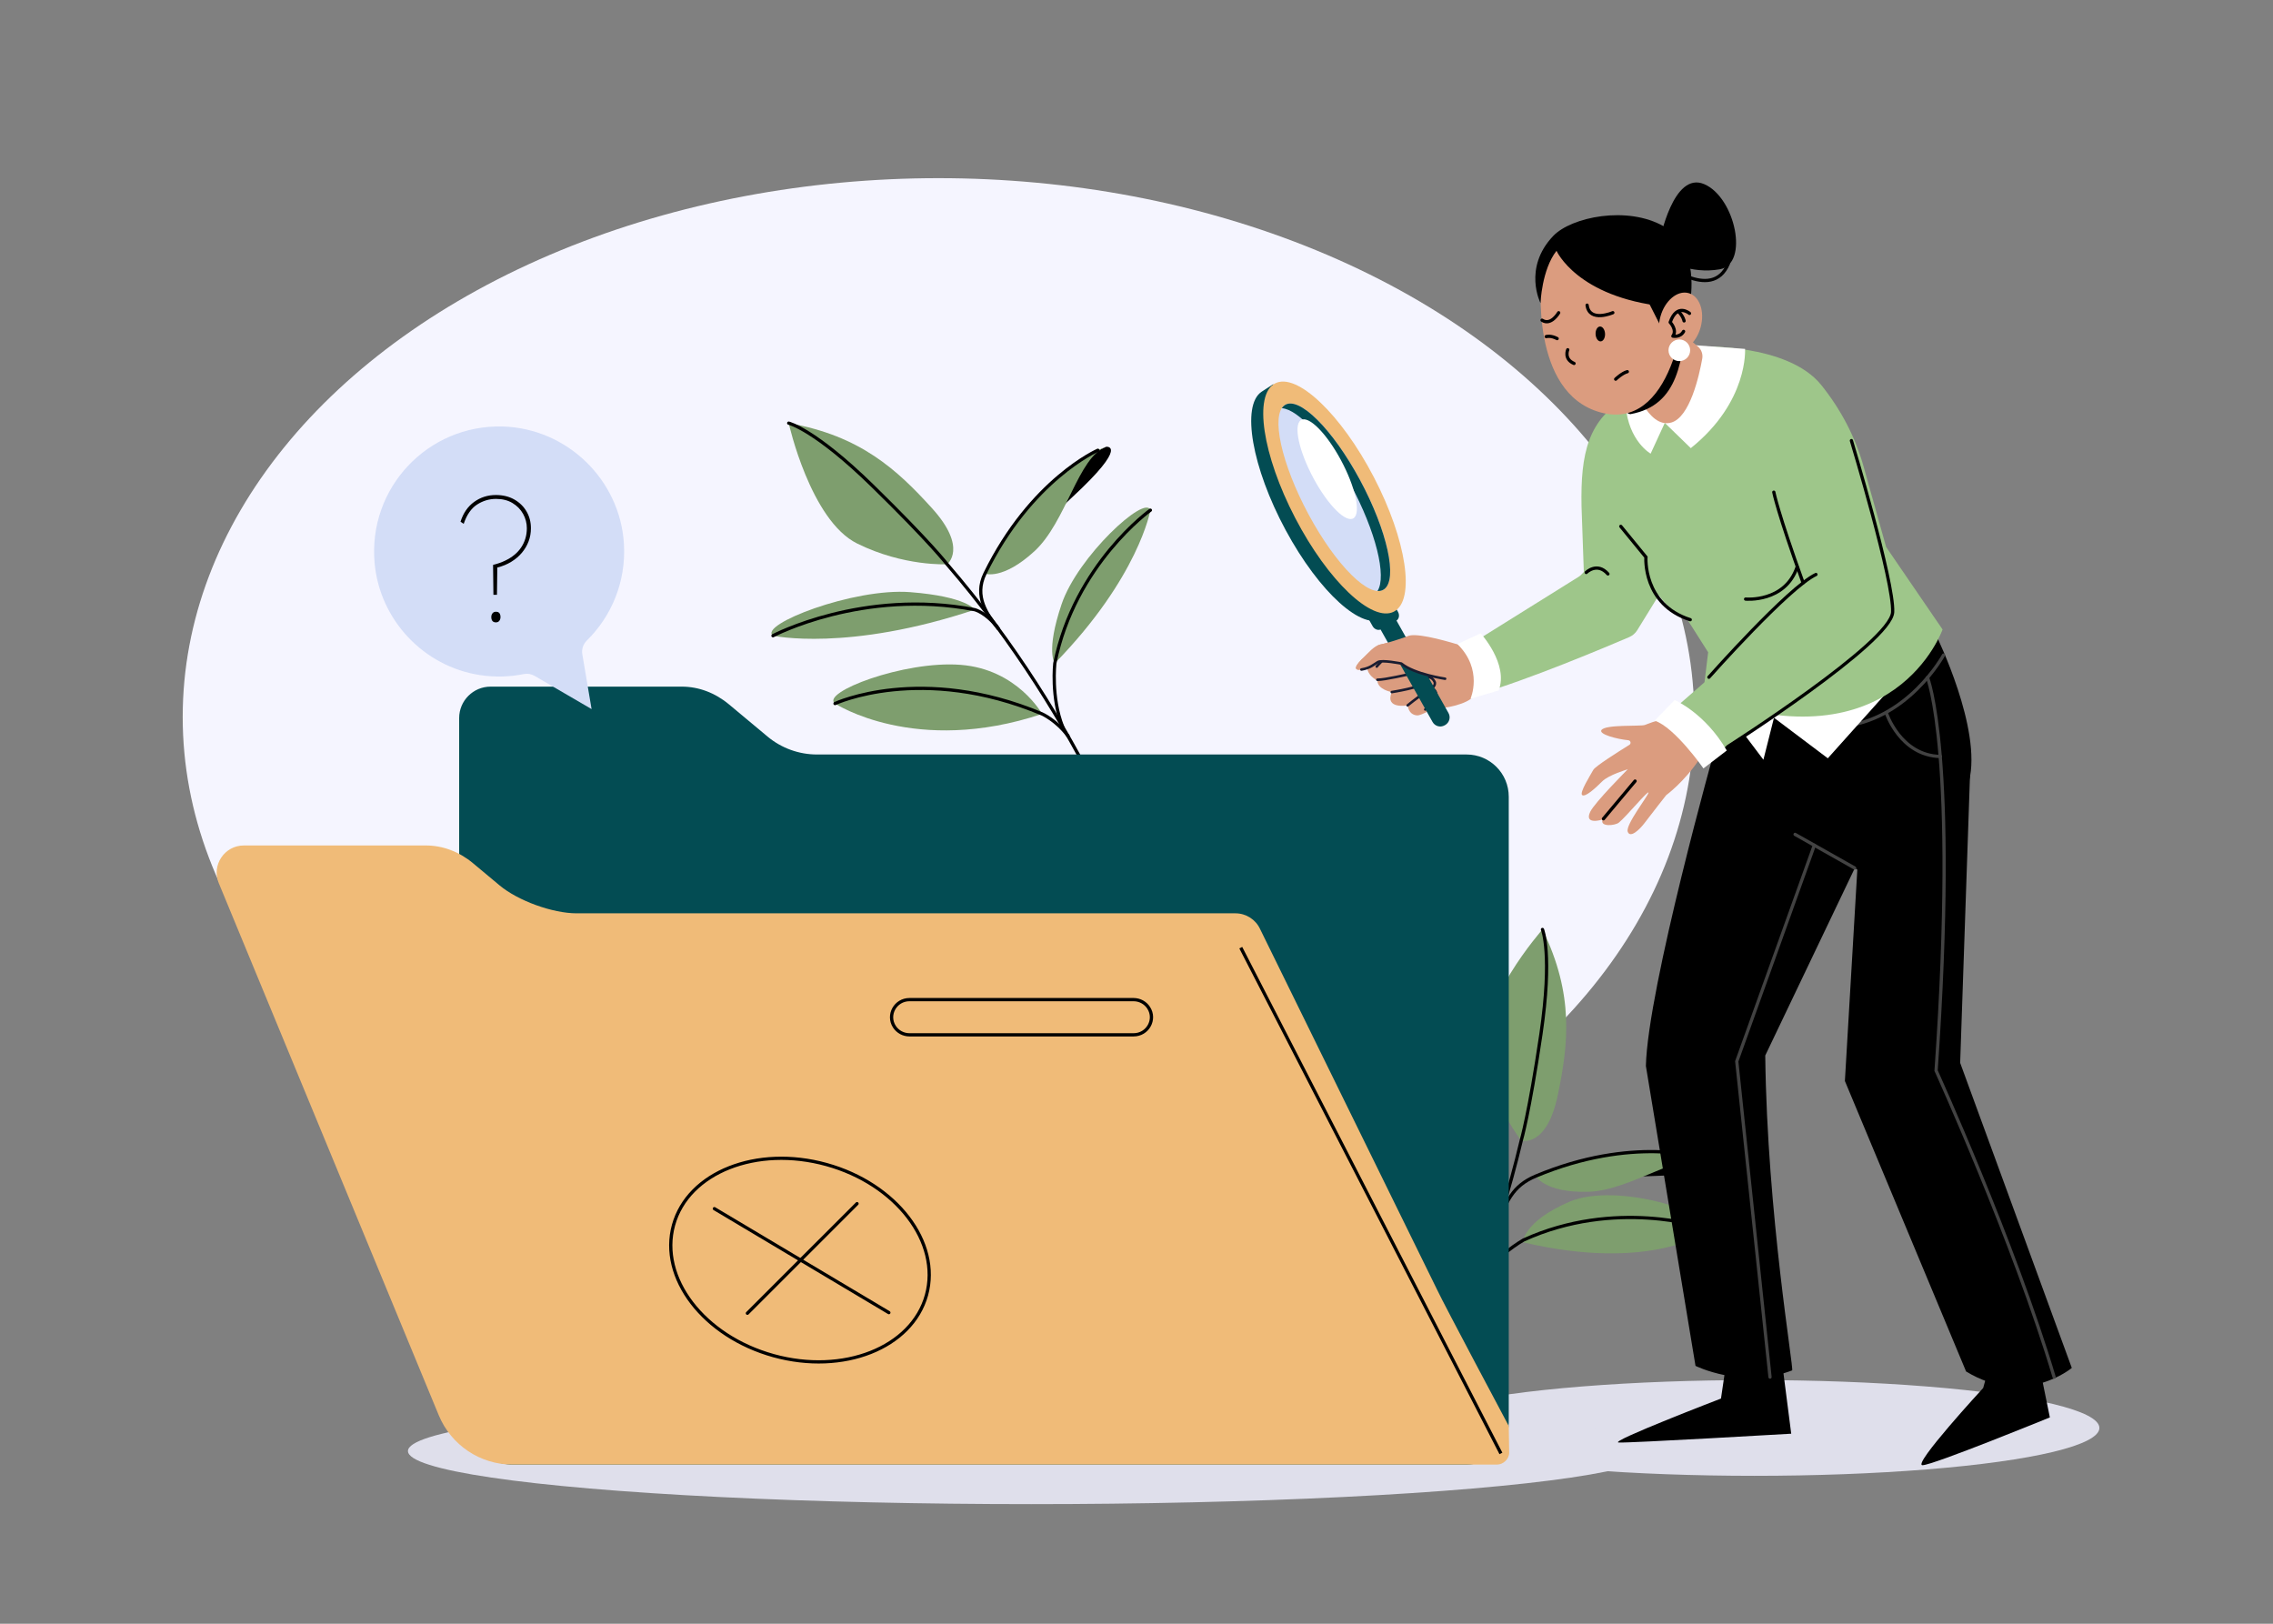 <?xml version="1.0" encoding="utf-8"?>
<!-- Generator: Adobe Illustrator 27.5.0, SVG Export Plug-In . SVG Version: 6.00 Build 0)  -->
<svg version="1.1" xmlns="http://www.w3.org/2000/svg" xmlns:xlink="http://www.w3.org/1999/xlink" x="0px" y="0px"
	 viewBox="0 0 700 500" style="enable-background:new 0 0 700 500;" xml:space="preserve">
<rect x="0" y="0" width="700" height="500" fill="#808080" stroke="none"/>
<g id="BACKGROUND">
	<ellipse style="fill:#F5F5FF;" cx="289.02" cy="220.777" rx="232.754" ry="165.915"/>
</g>
<g id="OBJECTS">
	<ellipse style="fill:#DFDFEB;" cx="540.283" cy="439.709" rx="106.251" ry="14.741"/>
	<ellipse style="fill:#DFDFEB;" cx="317.581" cy="446.822" rx="191.948" ry="16.346"/>
	<g>
		<path style="fill:#7E9E6E;" d="M354.278,157.1c0,0-3.552,20.617-29.434,47.155c0,0-2.86-3.54,2.089-18.207
			C331.881,171.381,352.802,152.106,354.278,157.1z"/>
		<path style="fill:none;stroke:#000000;stroke-linecap:round;stroke-miterlimit:10;" d="M354.278,157.1
			c0,0-23.29,16.659-29.434,47.155c0,0-1.191,10.458,2.393,19.52"/>
		<path style="fill:#7E9E6E;" d="M291.678,173.754c0,0,6.534-4.951-4.707-17.316c-10.678-11.747-21.983-22.279-44.079-26.139
			c0,0,6.669,29.929,21.067,37.063C278.357,174.496,291.678,173.754,291.678,173.754z"/>
		<path style="fill:#7E9E6E;" d="M238.046,195.761c0,0,23.053,5.029,62.152-8.019c0,0-2.424-4.042-19.895-5.401
			C262.832,180.981,233.496,192.402,238.046,195.761z"/>
		<path style="fill:none;stroke:#000000;stroke-linecap:round;stroke-miterlimit:10;" d="M238.046,195.761
			c0,0,27.659-14.642,62.152-8.019c0,0,3.548,0.888,7.161,5.714"/>
		<path style="fill:#7E9E6E;" d="M257.154,216.648c0,0,24.67,16.239,63.768,3.192c0,0-7.604-13.755-25.074-15.115
			C278.377,203.365,252.603,213.289,257.154,216.648z"/>
		<path style="fill:none;stroke:#000000;stroke-linecap:round;stroke-miterlimit:10;" d="M257.154,216.648
			c0,0,26.59-12.407,63.768,3.192c0,0,4.372,1.946,7.985,6.772"/>
		<path d="M340.658,137.578c0,0,7.281-0.872-10.486,15.563c-16.777,15.52-14.644,15.641-14.644,15.641
			S321.894,145.559,340.658,137.578z"/>
		<path style="fill:#7E9E6E;" d="M303.323,176.643c0,0,5.438,2.097,15.246-6.904c9.808-9.001,13.464-29.061,22.089-32.161
			C340.658,137.578,319.02,144.568,303.323,176.643z"/>
		<path style="fill:none;stroke:#000000;stroke-linecap:round;stroke-miterlimit:10;" d="M338.985,245.566
			c-11.063-22.284-26.422-47.6-47.307-71.811c0,0-5.131-6.719-22.956-24.138c-17.825-17.419-25.83-19.317-25.83-19.317"/>
		<path style="fill:none;stroke:#000000;stroke-linecap:round;stroke-miterlimit:10;" d="M338.103,138.646
			c0,0-20.59,8.985-34.779,37.997c-3.437,7.029,0.675,12.591,4.036,16.813"/>
	</g>
	<g>
		<path style="fill:#7E9E6E;" d="M525.859,379.153c0,0-17.209,12.699-56.862,3.379c0,0,0.105-6.36,14.336-12.477
			C497.565,363.937,528.109,373.263,525.859,379.153z"/>
		<path style="fill:none;stroke:#000000;stroke-linecap:round;stroke-miterlimit:10;" d="M524.629,377.995
			c0,0-27.158-9.077-55.454,3.849c0,0-9.166,5.175-14.398,13.396"/>
		<path style="fill:#7E9E6E;" d="M468.48,351.215c0,0,7.844,2.383,11.256-13.975c3.242-15.54,5.134-30.875-4.712-51.03
			c0,0-20.316,22.967-17.64,38.811C460.06,340.866,468.48,351.215,468.48,351.215z"/>
		<path d="M526.807,357.347c0,0,6.052,4.14-18.142,4.802c-22.845,0.626-21.321,2.122-21.321,2.122S507.431,350.991,526.807,357.347z
			"/>
		<path style="fill:#7E9E6E;" d="M472.984,362.147c0,0,2.71,5.16,16.019,4.848c13.309-0.312,29.274-12.996,37.805-9.648
			C526.807,357.347,505.922,348.353,472.984,362.147z"/>
		<path style="fill:none;stroke:#000000;stroke-linecap:round;stroke-miterlimit:10;" d="M438.111,431.667
			c11.548-22.037,23.027-49.332,30.369-80.452c0,0,2.428-8.098,6.067-32.754c3.639-24.656,0.477-32.251,0.477-32.251"/>
		<path style="fill:none;stroke:#000000;stroke-linecap:round;stroke-miterlimit:10;" d="M524.181,356.467
			c0,0-21.41-6.803-51.197,5.679c-7.216,3.024-9.264,7.799-12.314,16.651"/>
	</g>
	<g>
		<path style="fill:#034c53;" d="M251.612,232.331c-5.57,0-10.962-1.954-15.239-5.523l-11.865-9.901
			c-4.27-3.563-9.342-5.472-14.538-5.472h-58.887c-5.344,0-9.676,4.332-9.676,9.676v11.22V434.3c0,9.221,7.475,16.696,16.696,16.696
			h293.551c7.172,0,12.986-5.814,12.986-12.987V245.318c0-7.172-5.814-12.986-12.986-12.986H251.612z"/>
		<path style="fill:#F0BB78;" d="M464.639,439.097c0,0-19.978-37.474-21.976-41.778l-54.599-111.232
			c-1.372-2.956-4.335-4.847-7.594-4.847H177.576c-7.376,0-18.044-3.866-23.708-8.592l-8.187-6.832
			c-4.27-3.563-9.342-5.472-14.538-5.472H75.102c-5.965,0-10.017,6.06-7.738,11.572l67.766,163.899
			c3.799,9.187,12.76,15.179,22.701,15.179h303.143c1.976,0,3.801-1.693,3.8-3.669L464.639,439.097z"/>
		
			<line style="fill:none;stroke:#000000;stroke-linejoin:round;stroke-miterlimit:10;" x1="382.112" y1="291.818" x2="462.23" y2="447.559"/>
		<path style="fill:none;stroke:#000000;stroke-linejoin:round;stroke-miterlimit:10;" d="M349.099,318.656h-69.013
			c-1.882,0-3.633-0.947-4.644-2.51v0c-2.332-3.608,0.3-8.331,4.644-8.331h69.013c1.882,0,3.633,0.947,4.644,2.51l0,0
			C356.075,313.934,353.443,318.656,349.099,318.656z"/>
		<g>
			<g>
				
					<line style="fill:none;stroke:#000000;stroke-linecap:round;stroke-linejoin:round;stroke-miterlimit:10;" x1="220.002" y1="372.184" x2="273.735" y2="404.197"/>
				
					<line style="fill:none;stroke:#000000;stroke-linecap:round;stroke-linejoin:round;stroke-miterlimit:10;" x1="263.935" y1="370.641" x2="230.171" y2="404.39"/>
			</g>
			
				<ellipse transform="matrix(0.267 -0.964 0.964 0.267 -193.334 521.782)" style="fill:none;stroke:#000000;stroke-linecap:round;stroke-linejoin:round;stroke-miterlimit:10;" cx="246.202" cy="387.933" rx="30.525" ry="40.403"/>
		</g>
	</g>
	<g>
		<g>
			<path style="fill:#DB9C7F;" d="M524.377,232.436c1.289-5.57-4.638-12.514-10.249-11.419c-4.568,0.891-6.842,1.986-7.575,2.228
				c-1.435,0.473-12.143-0.224-13.369,1.56c-0.888,1.292,4.698,2.784,8.271,3.139c0.736,0.073,0.953,1.035,0.324,1.424
				c-3.511,2.177-10.501,6.602-11.095,7.695c-0.797,1.465-4.428,7.162-3.405,7.794c1.023,0.633,4.117-2.213,6.127-4.233
				c2.011-2.02,7.886-3.738,7.886-3.738s-10.215,10.253-11.562,13.096c-2.005,4.233,3.813,2.377,3.813,2.377
				c-0.911,2.392,3.861,1.868,4.989,0.965c2.228-1.783,9.115-10.093,9.135-9.247c0.02,0.847-7.115,9.902-6.392,12.017
				c0.723,2.115,3.609-0.539,5.278-2.77c1.67-2.231,6.573-8.467,6.573-8.467s5.57-4.066,10.22-11.089
				C523.383,233.712,524.362,232.502,524.377,232.436z"/>
			
				<line style="fill:none;stroke:#000000;stroke-linecap:round;stroke-miterlimit:10;" x1="493.797" y1="252.129" x2="503.544" y2="240.513"/>
		</g>
		<path style="fill:#9EC68A;" d="M451.104,199.487l35.062-21.875c0.217-0.142,0.424-0.299,0.62-0.47l11.562-11.897
			c2.517-2.206,6.399-1.692,8.255,1.093l5.667,8.5c1.2,1.8,1.242,4.134,0.107,5.976l-8.138,13.203
			c-0.599,0.972-1.476,1.731-2.525,2.181c-6.547,2.804-31.561,13.369-46.481,17.584c-3.705,1.047-7.306-1.969-6.982-5.806
			l0.366-4.321C448.76,201.956,449.677,200.419,451.104,199.487z"/>
		<path d="M531.854,418.06L530,430.656c0,0-34.743,13.346-31.52,13.539c3.223,0.193,53.151-2.712,53.151-2.712l-2.938-22.867
			L531.854,418.06z"/>
		<path style="fill:none;stroke:#424242;stroke-miterlimit:10;" d="M541.532,214.226c0,0,2.769,26.648,4.845,28.032
			c2.076,1.384,4.845,2.076,4.845,2.076l-4.499-30.454L541.532,214.226z"/>
		<path d="M596.396,195.91c0,0,14.082,28.676,9.994,44.653l-78.062-10.738l1.629-29.791L596.396,195.91z"/>
		<path style="fill:none;stroke:#424242;stroke-linecap:round;stroke-miterlimit:10;" d="M598.54,201.719
			c0,0-11.034,20.433-32.148,22.067"/>
		<path style="fill:none;stroke:#424242;stroke-linecap:round;stroke-miterlimit:10;" d="M580.877,219.427
			c0,0,4.277,13.245,16.694,13.518"/>
		<path d="M528.328,229.825c0,0-20.914,74.457-21.456,98.427l15.281,92.343c0,0,14.577,7.248,29.76,1.391
			c0.622-0.24-7.697-47.894-8.282-96.96l43.644-91.319L528.328,229.825z"/>
		<path d="M606.734,237.439l-3.074,89.85l34.377,93.935c0,0-14.385,12.153-32.556,1.092l-37.322-89.444l3.828-65.081l-16.265-9.849
			l-2.423-28.187L606.734,237.439z"/>
		<polygon style="fill:#FFFFFF;" points="546.324,221.017 562.896,233.503 586.653,206.98 528.945,215.224 543.066,233.949 		"/>
		<path d="M613.746,416.541l-2.999,10.867c0,0-21.918,23.773-18.688,23.773c3.23,0,39.222-14.716,39.222-14.716l-4.614-22.641
			L613.746,416.541z"/>
		<path style="fill:none;stroke:#424242;stroke-linecap:round;stroke-miterlimit:10;" d="M593.591,208.62
			c0,0,9.48,23.303,2.65,121.054c0,0,23.943,52.695,36.358,94.374"/>
		<polyline style="fill:none;stroke:#424242;stroke-linecap:round;stroke-miterlimit:10;" points="558.75,260.272 534.855,326.831 
			545.102,424.048 		"/>
		<g>
			<g>
				<path style="fill:#DB9C7F;" d="M454.536,212.628c0,0,0.464,2.331-4.697,4.111c-5.161,1.78-8.198,1.215-8.198,1.215
					s-11.578-13.656-12.092-14.138c-0.514-0.483,0.361-5.734,3.786-7.837c2.08-1.277,10.146,0.805,16.162,2.637
					c4.194,1.277,6.782,5.478,6.077,9.805C455.298,210.122,454.952,211.699,454.536,212.628z"/>
				<path style="fill:#DB9C7F;" d="M445.04,209.004c0,0-9.466-1.374-13.466-4.672c0,0-5.978-1.205-7.249-0.451
					c-1.27,0.754-2.311,1.825-5.06,2.289c-2.749,0.464-1.92-1.367,0.968-3.963c0.825-0.742,3.033-3.409,4.947-3.77
					c2.577-0.485,8.154-2.458,8.154-2.458l11.19,13.378"/>
				<path style="fill:#DB9C7F;" d="M441.641,217.954c0,0-3.838,2.408-5.188,2.342c-1.35-0.065-2.625-0.87-2.955-3.088
					c0,0-7.148,1.312-4.883-4.097c0,0-4.318-0.7-4.433-3.518c0,0-3.835-1.911-2.996-4.974c0.838-3.064,12.871-2.786,12.871-2.786
					l12.768,6.482L441.641,217.954z"/>
				
					<path style="fill:none;stroke:#1A1C30;stroke-width:0.78;stroke-linecap:round;stroke-linejoin:round;stroke-miterlimit:10;" d="
					M438.93,218.466c0,0,3.646-3.233,3.443-4.53c-0.203-1.297-0.888-2.01-1.716-1.761c-1.11,0.333-5.337,3.556-7.159,5.033"/>
				
					<path style="fill:none;stroke:#1A1C30;stroke-width:0.78;stroke-linecap:round;stroke-linejoin:round;stroke-miterlimit:10;" d="
					M428.615,213.111c0,0,9.712-1.516,9.802-2.955c0.09-1.439-0.589-3.337-2.617-2.933c-2.411,0.48-9.324,2.136-11.617,2.091"/>
				
					<path style="fill:none;stroke:#1A1C30;stroke-width:0.78;stroke-linecap:round;stroke-linejoin:round;stroke-miterlimit:10;" d="
					M440.657,212.175c0,0,1.785-1.108,1.079-2.346c-0.706-1.238-1.67-1.673-3.736-1.136"/>
				
					<path style="fill:none;stroke:#1A1C30;stroke-width:0.78;stroke-linecap:round;stroke-linejoin:round;stroke-miterlimit:10;" d="
					M423.987,205.258c0,0,0.531-0.691,1.282-1.397"/>
			</g>
			<path style="fill:#034c53;" d="M445.048,223.266l-0.167,0.094c-1.308,0.736-2.965,0.272-3.7-1.036l-25.248-44.894l4.903-2.757
				l25.248,44.894C446.82,220.874,446.356,222.53,445.048,223.266z"/>
			<path style="fill:#034c53;" d="M428.414,184.645l2.119,3.768c0.575,1.022,0.315,2.259-0.581,2.762l-4.578,2.575
				c-0.896,0.504-2.087,0.083-2.662-0.938l-2.211-3.931"/>
			<path style="fill:#034c53;" d="M418.618,147.775c-8.758-16.247-19.736-27.431-26.713-27.954l0.231-1.543l-3.646,2.377
				c-6.266,4.267-2.936,23.328,7.438,42.573c10.374,19.245,23.863,31.387,30.129,27.12l3.428-2.285l-0.987-1.321
				C430.909,179.287,427.146,163.597,418.618,147.775z"/>
			
				<ellipse transform="matrix(0.887 -0.462 0.462 0.887 -24.253 207.225)" style="fill:#F0BB78;" cx="410.919" cy="153.124" rx="13.643" ry="39.616"/>
			<path style="fill:#D3DDF7;" d="M418.802,147.756c8.443,15.663,11.757,30.763,7.404,33.728
				c-4.354,2.965-14.727-7.328-23.17-22.991c-8.443-15.663-11.757-30.763-7.404-33.728
				C399.986,121.8,410.359,132.093,418.802,147.756z"/>
			<path style="fill:#DB9C7F;" d="M445.04,209.004c0,0-9.466-1.374-13.466-4.672c0,0-5.978-1.205-7.249-0.451
				c-1.27,0.754-2.311,1.825-5.06,2.289c-2.749,0.464-1.92-1.367,0.968-3.963c0.825-0.742,3.033-3.409,4.947-3.77
				c2.577-0.485,8.154-2.458,8.154-2.458l11.19,13.378"/>
			
				<path style="fill:none;stroke:#1A1C30;stroke-width:0.78;stroke-linecap:round;stroke-linejoin:round;stroke-miterlimit:10;" d="
				M445.04,209.004c0,0-9.466-1.374-13.466-4.672c0,0-5.978-1.205-7.249-0.451c-1.27,0.754-2.311,1.825-5.06,2.289"/>
			<path style="fill:#034c53;" d="M418.802,147.756c-8.443-15.663-18.816-25.956-23.17-22.991c-0.344,0.234-0.634,0.552-0.884,0.932
				c5.033,0.306,13.836,9.863,21.18,23.487c7.776,14.426,11.196,28.366,8.287,32.796c0.753,0.046,1.423-0.111,1.989-0.496
				C430.559,178.519,427.244,163.418,418.802,147.756z"/>
			<path style="fill:#FFFFFF;" d="M412.924,141.617c4.491,8.332,6.254,16.365,3.938,17.942c-2.316,1.577-7.834-3.898-12.325-12.23
				c-4.491-8.332-6.254-16.365-3.938-17.942C402.914,127.81,408.433,133.285,412.924,141.617z"/>
		</g>
		<path style="fill:#9EC68A;" d="M580.859,168.434l-6.965-24.852c-2.557-9.123-7.038-17.565-12.96-24.961
			c-10.489-13.102-38.041-11.91-38.041-11.91l-21.198,15.253c-0.065,0.035-0.13,0.071-0.195,0.107
			c-12.481,6.887-14.774,17.511-14.446,33.886l0.773,22.111l14.35-13.704l3.622,4.966c-0.016-0.143-0.03-0.276-0.042-0.405
			l1.715,2.7l-1.673-2.294c0.508,4.562,2.887,16.18,13.947,21.608l6.301,9.915l-1.671,13.703
			c59.135,21.504,73.862-20.721,73.862-20.721L580.859,168.434z"/>
		<path style="fill:none;stroke:#000000;stroke-linecap:round;stroke-miterlimit:10;" d="M499.144,162.084l7.743,9.469
			c0,0-1.058,14.594,13.647,19.273"/>
		<path style="fill:#9EC68A;" d="M557.91,181.357l-45.008,39.215c0,0,8.912,12.477,12.923,12.923l53.92-34.313"/>
		<path style="fill:none;stroke:#000000;stroke-linecap:round;stroke-miterlimit:10;" d="M526.271,208.54
			c0,0,24.509-27.629,32.976-31.639"/>
		<path style="fill:none;stroke:#000000;stroke-linecap:round;stroke-miterlimit:10;" d="M546.268,151.556
			c0,0,1.17,6.183,9.024,27.907"/>
		<path style="fill:none;stroke:#000000;stroke-linecap:round;stroke-miterlimit:10;" d="M532.064,229.93
			c0,0,50.355-32.085,50.801-41.443c0.446-9.358-12.7-52.806-12.7-52.806"/>
		<path style="fill:none;stroke:#000000;stroke-linecap:round;stroke-miterlimit:10;" d="M537.578,184.476
			c0,0,12.12,1.141,15.875-9.859"/>
		<path style="fill:none;stroke:#000000;stroke-linecap:round;stroke-miterlimit:10;" d="M488.497,176.285
			c0,0,3.342-3.342,6.684,0.446"/>
		<path style="fill:#FFFFFF;" d="M448.844,198.346l7.13-3.342c0,0,8.69,9.469,5.57,17.602l-8.69,2.562
			C452.855,215.169,456.865,206.256,448.844,198.346z"/>
		<path style="fill:#FFFFFF;" d="M515.743,215.558c0,0,9.358,4.011,16.042,15.541l-7.186,5.515c0,0-8.857-12.7-15.04-14.706
			L515.743,215.558z"/>
		<g>
			<path style="fill:#FFFFFF;" d="M507.889,105.267l29.522,2.172c0,0,1.119,16.239-16.709,30.56l-8.006-7.779l-4.362,9.471
				c0,0-6.775-3.811-7.688-14.75l1.439-13.281L507.889,105.267z"/>
			<path style="fill:#DB9C7F;" d="M522.894,106.71c1.077,0.918,1.588,2.332,1.338,3.725c-0.948,5.285-3.814,18.077-9.56,19.684
				c-7.267,2.033-11.799-12.318-11.799-12.318l3.623-25.067L522.894,106.71z"/>
			<g>
				<path d="M499.873,112.654l-0.089,3.65c-0.068,0.037-1.309,10.812,2.312,11.227c15.134-2.736,16.086-17.085,17.381-31.325
					C519.477,96.207,498.404,109.811,499.873,112.654z"/>
				<path style="fill:#DB9C7F;" d="M474.678,85.777c0,0-3.688,35.148,18.147,41.196c21.836,6.049,27.067-29.561,26.314-41.876
					c-0.753-12.315-6.242-16.895-21.546-17.447C474.951,66.834,474.678,85.777,474.678,85.777z"/>
				<path d="M494.295,102.76c0.062,1.265-0.539,2.324-1.343,2.365c-0.804,0.041-1.506-0.952-1.568-2.217
					c-0.062-1.265,0.539-2.324,1.343-2.365C493.531,100.503,494.233,101.495,494.295,102.76z"/>
				<path style="fill:none;stroke:#000000;stroke-linecap:round;stroke-miterlimit:10;" d="M496.693,96.285
					c0,0-7.214,3.14-7.922-2.314"/>
				<path style="fill:none;stroke:#000000;stroke-linecap:round;stroke-miterlimit:10;" d="M480.017,96.299
					c0,0-2.383,4.137-5.123,2.299"/>
				<path style="fill:none;stroke:#000000;stroke-linecap:round;stroke-miterlimit:10;" d="M476.184,103.647
					c0,0,1.363-0.44,3.363,0.616"/>
				<path style="fill:none;stroke:#000000;stroke-linecap:round;stroke-miterlimit:10;" d="M497.564,116.758
					c0,0,1.967-1.881,3.591-2.309"/>
				<path style="fill:none;stroke:#000000;stroke-linecap:round;stroke-miterlimit:10;" d="M482.805,107.697
					c0,0-1.254,2.85,1.938,4.218"/>
				<path d="M474.422,93.334c0,0,0.37-10.292,4.93-16.107c0,0,6.27,14.251,33.289,17.158l7.866-1.653c0,0,3.221-16.502-8.066-23
					c-11.286-6.498-28.559-2.907-34.116,2.936C468.905,82.572,474.422,93.334,474.422,93.334z"/>
				<polygon points="507.397,92.504 512.071,101.738 515.377,91.364 				"/>
				<path style="fill:#DB9C7F;" d="M523.734,100.779c-1.346,4.912-5.211,8.159-8.631,7.253c-3.42-0.906-5.102-5.623-3.755-10.535
					c1.346-4.912,5.211-8.159,8.631-7.253C523.399,91.15,525.08,95.867,523.734,100.779z"/>
				<path style="fill:none;stroke:#000000;stroke-linecap:round;stroke-linejoin:round;stroke-miterlimit:10;" d="M520.301,96.502
					c0,0-3.847-3.31-5.949,2.742c0,0,2.247,2.385,0.829,4.257c0,0,2.215,0.503,3.308-1.451"/>
				<path style="fill:none;stroke:#000000;stroke-linecap:round;stroke-linejoin:round;stroke-miterlimit:10;" d="M518.636,98.817
					c0,0-0.214-1.345-1.708-2.879"/>
				<path style="fill:#FFFFFF;" d="M520.507,107.866c0,1.842-1.493,3.335-3.335,3.335s-3.335-1.493-3.335-3.335
					c0-1.842,1.493-3.335,3.335-3.335S520.507,106.024,520.507,107.866z"/>
				<path d="M511.159,74.035c0,0,4.104-21.433,13.681-17.329c9.576,4.104,13.909,24.625,4.788,26.221
					c-9.12,1.596-16.189-2.736-16.189-2.736L511.159,74.035z"/>
				<path style="fill:none;stroke:#000000;stroke-linecap:round;stroke-miterlimit:10;" d="M511.273,80.191
					c0,0,15.847,13.225,20.977,1.026"/>
			</g>
		</g>
		
			<line style="fill:none;stroke:#424242;stroke-linecap:round;stroke-miterlimit:10;" x1="571.16" y1="267.285" x2="552.816" y2="256.933"/>
	</g>
	<g>
		<path style="fill:#D3DDF7;" d="M154.786,131.333c19.821,0.54,36.221,16.416,37.362,36.212c0.671,11.64-3.84,22.232-11.432,29.705
			c-1.122,1.104-1.643,2.678-1.381,4.23l2.851,16.871l-17.542-10.221c-0.999-0.582-2.176-0.796-3.31-0.567
			c-4.288,0.865-8.831,1.024-13.514,0.315c-17.329-2.625-30.849-16.971-32.447-34.425
			C113.243,150.19,131.824,130.707,154.786,131.333z"/>
		<g>
			<path d="M151.954,183.149l-0.108-9.205c1.343-0.327,2.568-0.753,3.676-1.28c1.107-0.526,2.079-1.134,2.914-1.825
				c0.835-0.689,1.534-1.461,2.098-2.315c0.563-0.853,0.988-1.77,1.28-2.75c0.29-0.98,0.436-2.015,0.436-3.105
				c0-1.561-0.382-3.032-1.145-4.412c-0.762-1.379-1.852-2.496-3.268-3.35c-1.416-0.853-3.104-1.28-5.065-1.28
				c-2.106,0-4.058,0.582-5.855,1.743c-1.798,1.163-3.169,3.141-4.112,5.937l-0.98-0.654c0.835-2.65,2.233-4.684,4.194-6.1
				c1.961-1.417,4.193-2.125,6.699-2.125c2.143,0,4.021,0.455,5.638,1.362c1.615,0.908,2.877,2.134,3.785,3.677
				c0.907,1.543,1.362,3.277,1.362,5.202c0,1.453-0.245,2.814-0.735,4.085c-0.49,1.271-1.181,2.433-2.07,3.486
				c-0.89,1.054-1.97,1.97-3.241,2.751c-1.271,0.782-2.705,1.371-4.303,1.77l-0.108,8.388H151.954z M151.301,190.012
				c0-0.472,0.127-0.862,0.381-1.171c0.254-0.308,0.6-0.463,1.035-0.463c0.508,0,0.871,0.146,1.09,0.436
				c0.218,0.291,0.326,0.69,0.326,1.198c0,0.436-0.118,0.817-0.354,1.144c-0.237,0.327-0.591,0.49-1.063,0.49
				c-0.473,0-0.826-0.146-1.063-0.436C151.418,190.92,151.301,190.521,151.301,190.012z"/>
		</g>
	</g>
	<path style="fill:none;stroke:#424242;stroke-linecap:round;stroke-miterlimit:10;" d="M598.721,201.355"/>
</g>
</svg>
